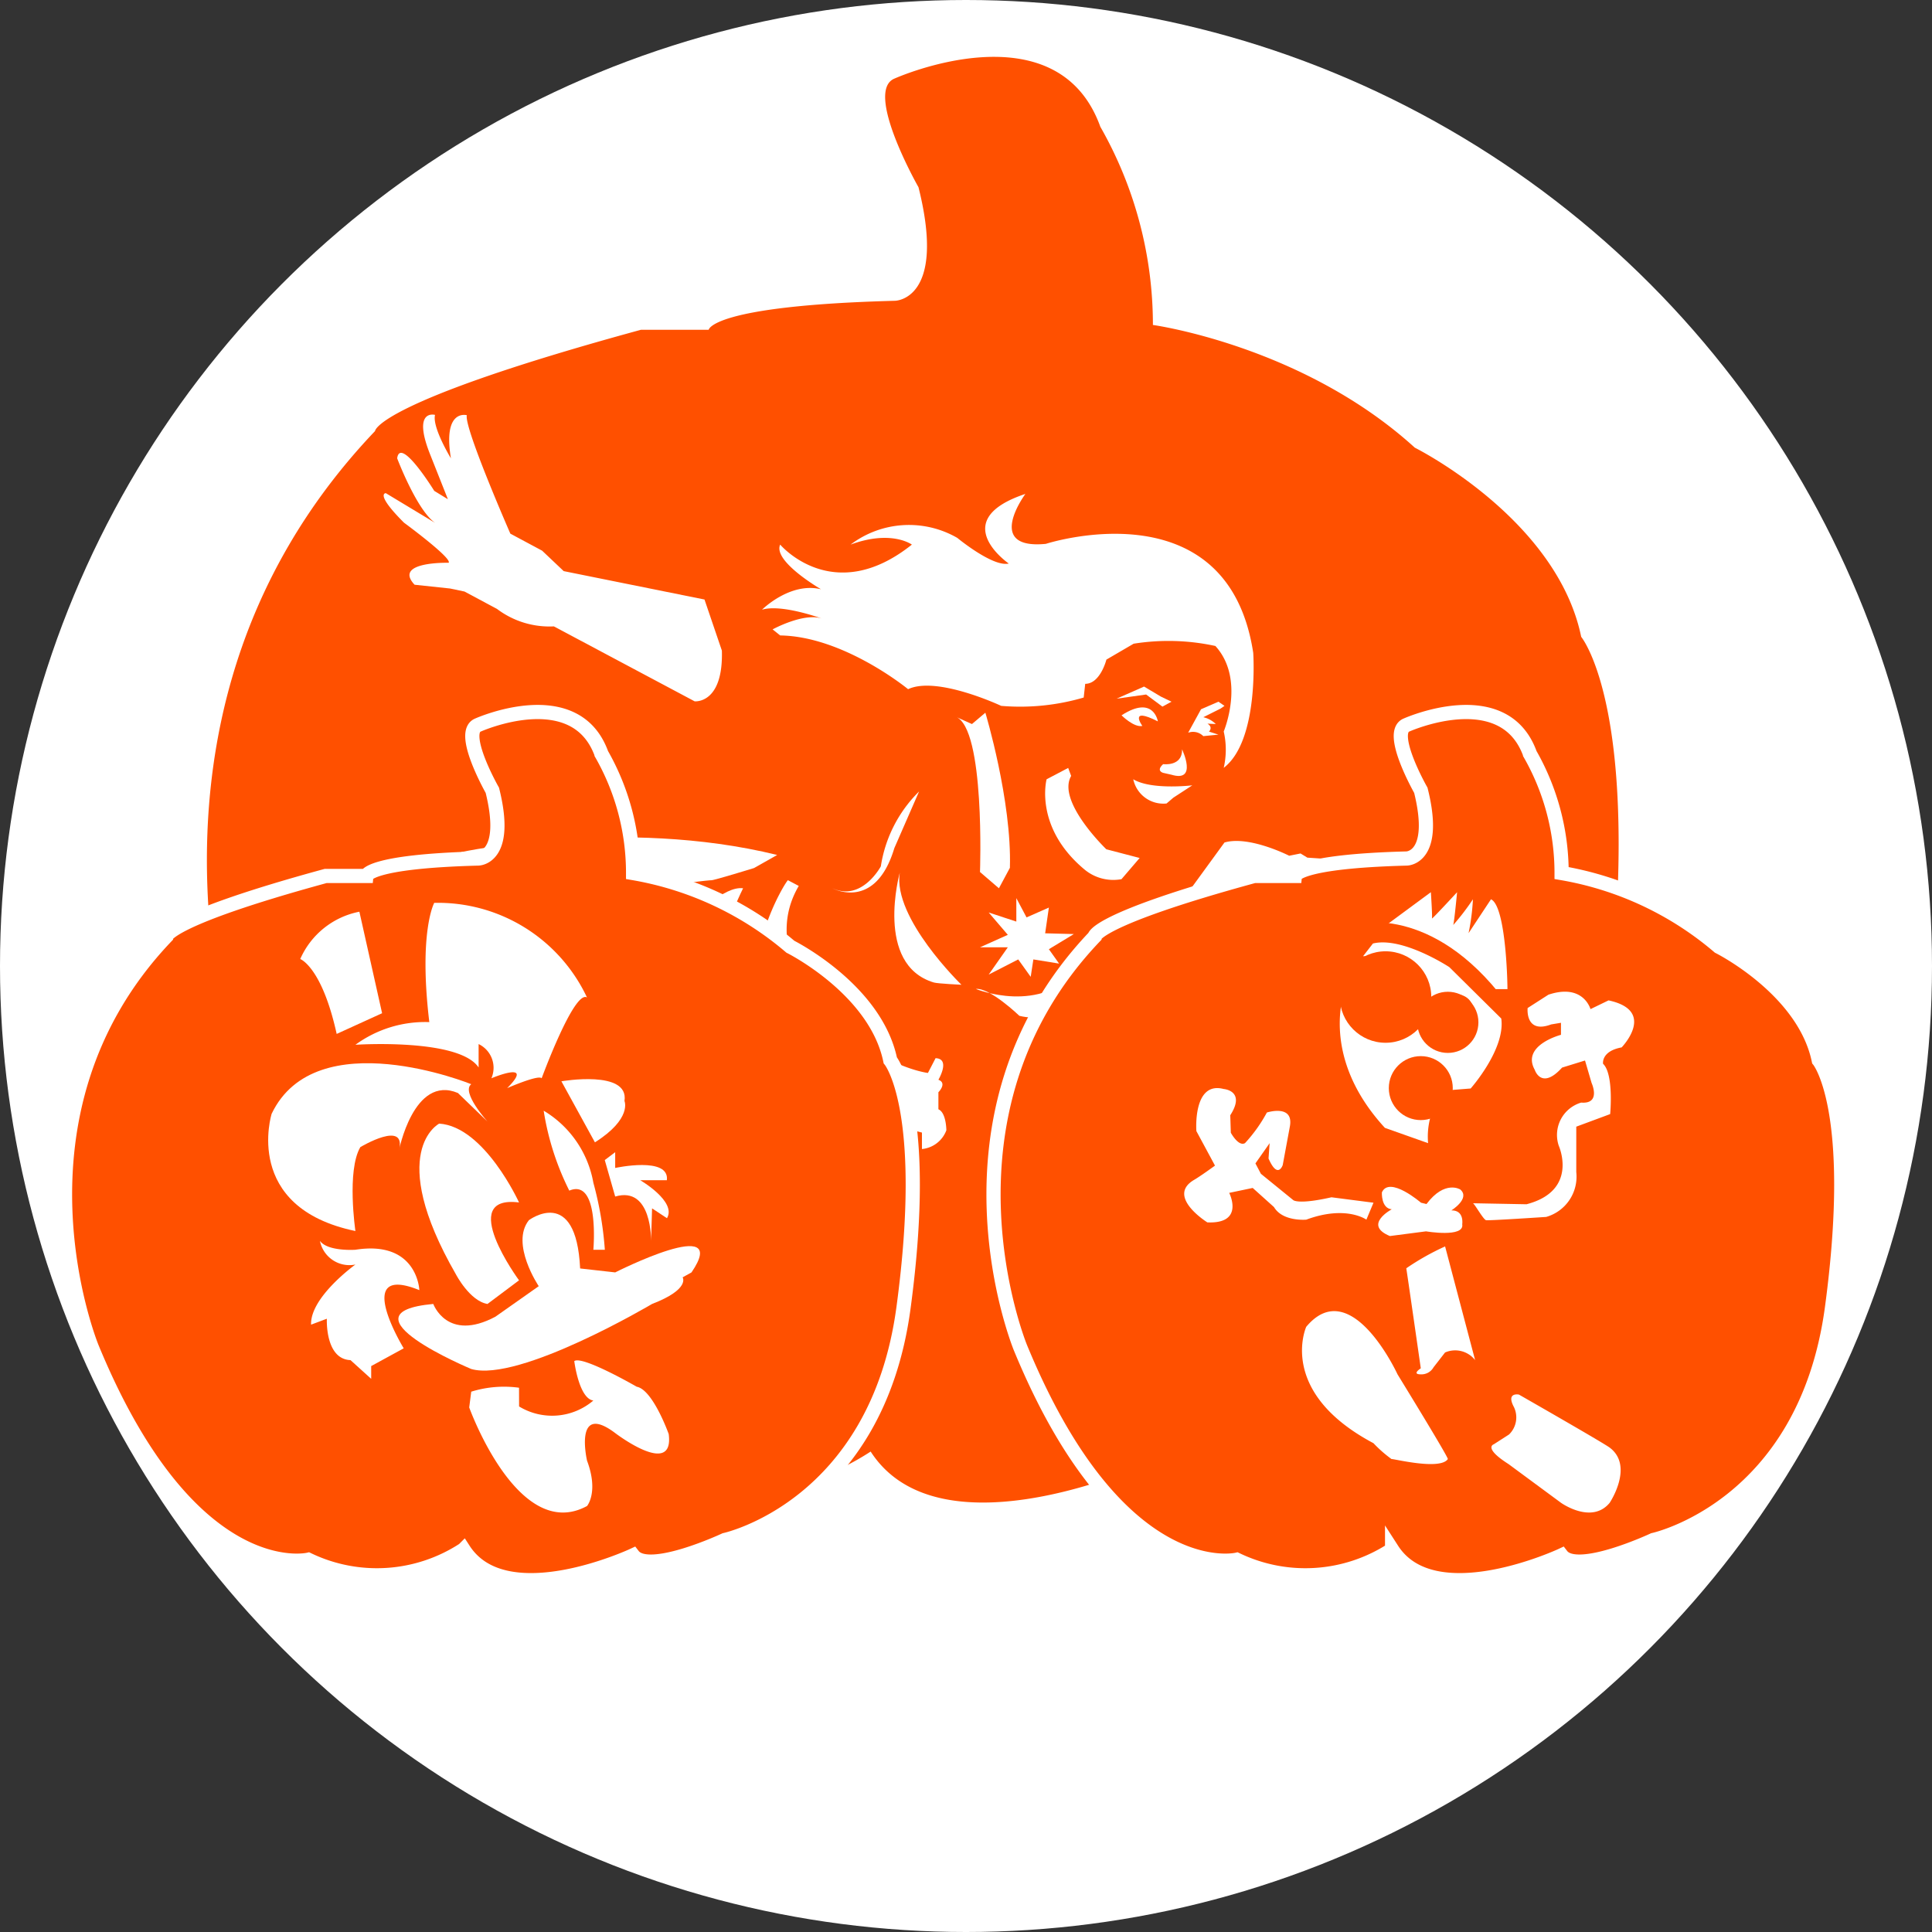 <svg id="Layer_1" data-name="Layer 1" xmlns="http://www.w3.org/2000/svg" viewBox="0 0 136.1 136.1">
  <rect x="0" y="0" width="136.1" height="136.1" fill="#333333" stroke="none"/>
  <defs>
    <style>
      .cls-1 {
        fill: #fff;
      }

      .cls-2, .cls-3 {
        fill: #ff5000;
      }

      .cls-3 {
        stroke: #fff;
      }

      .cls-3, .cls-4 {
        stroke-miterlimit: 10;
      }

      .cls-4 {
        fill: none;
        stroke: #ff5000;
      }
    </style>
  </defs>
  <title>PP_Buttons_Group_New_2019</title>
  <circle class="cls-1" cx="68.05" cy="68.05" r="68.05"/>
  <path class="cls-2" d="M66.82,23.639s3.672,0,1.666-8c0,0-3.88-6.813-1.666-7.664,0,0,11.411-5.109,14.477,3.406A28.152,28.152,0,0,1,85,25.342s10.544,1.45,18.451,8.645c0,0,10,4.98,11.72,13.326,0,0,4.7,5.62,1.552,29.039s-20.949,27.234-20.949,27.234-8.945,4.189-10.774,1.8c0,0-14.944,6.983-19.883-.681A18.638,18.638,0,0,1,46.894,105.9s-13.8,3.236-25.377-24.866c0,0-11.241-27.287,8.686-48.218,0,0,0-2.025,18.735-7.135h4.769S53.876,23.98,66.82,23.639Z" transform="translate(-3.783 -2.45)"/>
  <g>
    <path class="cls-1" d="M53.411,44.683l-9.917-2-1.52-1.44-2.239-1.2s-3.279-7.491-3.066-8.344c0,0-1.706-.48-1.12,3.039,0,0-1.333-2.177-1.12-3.061,0,0-1.653-.458-.32,2.848l1.226,3.092-.96-.587s-2.4-3.892-2.613-2.293c0,0,1.493,3.946,2.826,4.639l-3.626-2.186s-.8,0,1.28,2.079c0,0,3.412,2.506,3.146,2.826,0,0-3.946-.107-2.4,1.546l2.506.267,1.013.213L38.8,45.35a6.129,6.129,0,0,0,4,1.226l9.917,5.279s2.026.213,1.919-3.572Z" transform="translate(-3.783 -2.45)"/>
    <path class="cls-1" d="M80.124,51.588a15.889,15.889,0,0,1-5.812.587S69.78,50.042,67.754,51c0,0-4.519-3.72-9.011-3.786l-.533-.427s2.239-1.226,3.519-.746c0,0-2.879-1.066-4.266-.64,0,0,1.973-1.973,4.159-1.44,0,0-3.412-1.973-2.879-3.146,0,0,3.732,4.425,9.277,0,0,0-1.44-1.066-4.319,0a6.814,6.814,0,0,1,7.518-.474s2.506,2.074,3.626,1.807c0,0-4.425-3.039,1.173-4.905,0,0-2.933,3.946,1.44,3.519,0,0,12.8-4.159,14.609,7.678,0,0,.427,6.185-2.079,8.1a5.684,5.684,0,0,0,0-2.559s1.546-3.679-.587-6.025a15.566,15.566,0,0,0-5.758-.16l-1.919,1.12s-.427,1.706-1.493,1.706Z" transform="translate(-3.783 -2.45)"/>
    <path class="cls-1" d="M89.615,51.881l-1.226.533-.906,1.653a1.012,1.012,0,0,1,1.066.24l1.066-.107-.666-.213s.32-.293-.107-.56l.587.027a1.843,1.843,0,0,0-.88-.48l1.226-.613.267-.187Z" transform="translate(-3.783 -2.45)"/>
    <polygon class="cls-1" points="82.526 49.431 81.886 49.778 80.739 48.925 78.66 49.218 80.593 48.365 81.779 49.072 82.526 49.431"/>
    <path class="cls-1" d="M85.349,53.268s-.293-1.893-2.559-.427c0,0,.88.88,1.466.746C84.256,53.587,83.243,52.2,85.349,53.268Z" transform="translate(-3.783 -2.45)"/>
    <path class="cls-1" d="M87.055,55.24s1.12,2.346-.746,1.786l-.587-.133s-.533-.133,0-.613C85.722,56.28,87.082,56.467,87.055,55.24Z" transform="translate(-3.783 -2.45)"/>
    <path class="cls-1" d="M87.775,57.773s-2.879.347-4.159-.427a2.168,2.168,0,0,0,2.346,1.706l.475-.408Z" transform="translate(-3.783 -2.45)"/>
    <path class="cls-1" d="M79.031,56.547l-1.52.8S76.6,60.732,80.2,63.718a3.172,3.172,0,0,0,2.586.666l1.28-1.493-2.346-.613s-3.519-3.373-2.479-5.166Z" transform="translate(-3.783 -2.45)"/>
    <polygon class="cls-1" points="73.888 63.934 72.315 64.627 71.595 63.268 71.595 64.921 69.649 64.281 70.996 65.854 69.036 66.733 70.996 66.733 69.649 68.653 71.729 67.587 72.608 68.813 72.795 67.587 74.608 67.88 73.888 66.867 75.648 65.8 73.626 65.747 73.888 63.934"/>
    <path class="cls-1" d="M90.041,61.8l-2.853,3.919s5.359,1.68,7.865.666c0,0,.826,2.4,3.946.72a2.42,2.42,0,0,0-.826-4.079l-2.293-.16-.48-.293-.8.16S91.774,61.292,90.041,61.8Z" transform="translate(-3.783 -2.45)"/>
    <path class="cls-1" d="M100.732,63.851s2.133,1.706.933,2.773h1.653s2.133.08,2.666,1.333c0,0,.746.96.427,1.6,0,0,1.2.507,1.013-1.2L106.6,67s.011-1.332,1.733-1.706c.613-.133,2.479-.834,2.479-.834s.96-.792,0-1.059L107.4,64.457l2.959-3.325s.933-1.066-.4-.88c0,0-.48-.488-1.306.249l-2.666,2.1s-.56.77-.267-.908l.4-1.838s-.267-1.226-.986.48l-.773,2.213a3.623,3.623,0,0,0-1.253,1.466l-.587.133S102.091,64.624,100.732,63.851Z" transform="translate(-3.783 -2.45)"/>
    <path class="cls-1" d="M74.925,63.585l-.773,1.44-1.333-1.146s.373-10.141-1.706-10.935l1.139.512.945-.8S75.071,58.866,74.925,63.585Z" transform="translate(-3.783 -2.45)"/>
    <path class="cls-1" d="M83.323,66.571s-2.773,8.664-7.731,7.438c0,0-2.079-2-3.066-1.893,0,0,4.585,1.893,7.358-1.493Z" transform="translate(-3.783 -2.45)"/>
    <path class="cls-1" d="M67.167,63.931s-1.8,6.471,2.4,7.731c.267.08,1.946.16,1.946.16S66.661,67.13,67.167,63.931Z" transform="translate(-3.783 -2.45)"/>
    <path class="cls-1" d="M59.29,64.457c-.08-.019-3.772,5.66-1.826,11.618a24.242,24.242,0,0,0,5.465,4.519c.36.24,5.8,1.64,5.8,1.64v1.16a2.041,2.041,0,0,0,1.72-1.32s0-1.24-.56-1.48v-1.2s.64-.64,0-.88c0,0,.88-1.48-.2-1.52l-.538,1.04s-3.86-.44-7.979-5.039c0,0-3.559-3.993-1.12-8.135Z" transform="translate(-3.783 -2.45)"/>
    <path class="cls-1" d="M58.53,62.678,56.9,63.6s-2.847.878-3.007.859-9.277.9-13.2,3.62c0,0-.36-1.919-1.2-2l-.88.24L36.656,63.6l1.44.333-1.839-1.453S47.653,60,58.53,62.678Z" transform="translate(-3.783 -2.45)"/>
    <path class="cls-1" d="M57.97,81.033s7.758,5.838,10.557,5c0,0-.44,6.758-3.919,8.358,0,0-2.679,2.359-4.319-2.2C60.289,92.19,57.45,82.153,57.97,81.033Z" transform="translate(-3.783 -2.45)"/>
    <path class="cls-1" d="M56.73,83.393l1.36,6.078s-1.919,1.76-2.439-2.039C55.65,87.432,55.011,83.713,56.73,83.393Z" transform="translate(-3.783 -2.45)"/>
    <path class="cls-1" d="M56.13,65.024s-4.279,8.571-1.2,10.53l-1.839,1.08H48.572s-2.759-.88-.44-3.959C48.133,72.676,53.527,64.692,56.13,65.024Z" transform="translate(-3.783 -2.45)"/>
    <path class="cls-1" d="M46.533,72.916s-1.24,4,0,4.079c0,0-2.719,1.24-1.839-2.279A2.223,2.223,0,0,1,46.533,72.916Z" transform="translate(-3.783 -2.45)"/>
    <path class="cls-1" d="M68.527,58.206a9.4,9.4,0,0,0-2.693,5.272s-1.333,2.506-3.412,1.546c0,0,3.018,1.653,4.362-2.826Z" transform="translate(-3.783 -2.45)"/>
  </g>
  <path class="cls-3" d="M102.874,62.928s2.2,0,1-4.807c0,0-2.33-4.091-1-4.6,0,0,6.852-3.068,8.693,2.045a16.9,16.9,0,0,1,2.223,8.386,23.051,23.051,0,0,1,11.079,5.191s6,2.991,7.037,8c0,0,2.824,3.375.932,17.437s-12.579,16.354-12.579,16.354-5.371,2.515-6.47,1.084c0,0-8.973,4.193-11.939-.409a11.192,11.192,0,0,1-10.943.716s-8.284,1.943-15.238-14.931c0,0-6.75-16.385,5.216-28.953,0,0,0-1.216,11.25-4.284H95S95.1,63.132,102.874,62.928Z" transform="translate(-3.783 -2.45)"/>
  <path class="cls-3" d="M37.466,62.928s2.2,0,1-4.807c0,0-2.33-4.091-1-4.6,0,0,6.852-3.068,8.693,2.045a16.9,16.9,0,0,1,2.223,8.386,23.051,23.051,0,0,1,11.079,5.191s6,2.991,7.037,8c0,0,2.824,3.375.932,17.437s-12.579,16.354-12.579,16.354-5.371,2.515-6.47,1.084c0,0-8.973,4.193-11.939-.409a11.192,11.192,0,0,1-10.943.716s-8.284,1.943-15.238-14.931c0,0-6.75-16.385,5.216-28.953,0,0,0-1.216,11.25-4.284h2.864S29.693,63.132,37.466,62.928Z" transform="translate(-3.783 -2.45)"/>
  <g>
    <path class="cls-1" d="M104.581,65.3l-3.235,2.387-.424.347,2.888.231,3.543,2.619,1.117,1.386a6.433,6.433,0,0,0,1.5.231c.039-.116-.039-6.2-1.155-6.7,0,0-1.733,2.619-1.579,2.387a15.608,15.608,0,0,0,.308-2.387,16.753,16.753,0,0,1-1.386,1.81c.077-.27.27-2.31.27-2.31s-1.81,1.964-1.771,1.848S104.581,65.3,104.581,65.3Z" transform="translate(-3.783 -2.45)"/>
    <path class="cls-1" d="M100.5,68.915l-.693.893s3.7.077,3.889,1.694l.231,1.733s3.966-2.349,3.735,1.271c0,0-.77,3.273-3.273.655L104,73.7s-2.5,3.62-4.967.077l-.424-1.848s-2.079,4.736,2.734,9.973l3.042,1.078a5.274,5.274,0,0,1,.462-2.657,2.112,2.112,0,0,1-2.7-1.964s1.078-2.233,2.85-.809l.446,1.155v.578l1.941-.154s2.464-2.773,2.156-4.929l-3.658-3.62S102.579,68.407,100.5,68.915Z" transform="translate(-3.783 -2.45)"/>
    <path class="cls-1" d="M100.538,87.175l-.5,1.194s-1.425-1.04-4.236,0c0,0-1.656.154-2.272-.886l-1.5-1.348-1.656.347s1.117,2.195-1.54,2.079c0,0-2.938-1.829-.924-3,.462-.27,1.463-1,1.463-1L88.062,82.13s-.27-3.543,1.925-2.965c0,0,1.579.116.462,1.848l.039,1.232s.539,1,1,.732a10.511,10.511,0,0,0,1.54-2.156s1.925-.616,1.617,1l-.5,2.7s-.347,1.04-1-.462l.077-1.078-1,1.425.385.732,2.272,1.848s.308.347,2.7-.193Z" transform="translate(-3.783 -2.45)"/>
    <path class="cls-1" d="M107.546,87.213c.116.039.732,1.155.924,1.194s4.236-.231,4.236-.231a2.948,2.948,0,0,0,2.118-3.158v-3.2l2.387-.886s.27-2.811-.5-3.543c0,0-.154-.886,1.309-1.155,0,0,2.5-2.58-.924-3.312l-1.271.616s-.5-1.84-2.965-1.016l-1.463.939s-.193,1.848,1.656,1.155l.693-.116v.847s-2.811.732-1.848,2.464c0,0,.462,1.463,1.925-.154l1.617-.5.462,1.579s.693,1.5-.732,1.386a2.377,2.377,0,0,0-1.579,3.042s1.425,3.158-2.272,4.12Z" transform="translate(-3.783 -2.45)"/>
    <path class="cls-1" d="M105.583,90.255a17.618,17.618,0,0,0-2.734,1.54c.039.193,1.022,7.047,1.022,7.047s-.672.424,0,.424a.978.978,0,0,0,.9-.5l.809-1.04a1.778,1.778,0,0,1,2.118.539Z" transform="translate(-3.783 -2.45)"/>
    <path class="cls-1" d="M105.775,105.235c.064-.1-3.543-5.969-3.543-5.969s-3.273-7.124-6.431-3.35c0,0-2.079,4.582,4.736,8.2a9.082,9.082,0,0,0,1.271,1.117C101.924,105.2,105.236,106.043,105.775,105.235Z" transform="translate(-3.783 -2.45)"/>
    <path class="cls-1" d="M110.435,101.577a1.677,1.677,0,0,1-.347,1.925l-1.078.693s-.77.24,1.04,1.391l3.7,2.73s2.156,1.54,3.427,0c0,0,1.736-2.587,0-3.889-.462-.347-6.392-3.735-6.392-3.735S109.857,100.5,110.435,101.577Z" transform="translate(-3.783 -2.45)"/>
    <circle class="cls-2" cx="97.605" cy="70.236" r="3.222"/>
    <circle class="cls-2" cx="101.993" cy="72.019" r="2.154"/>
    <circle class="cls-2" cx="100.088" cy="76.652" r="2.253"/>
    <path class="cls-1" d="M103.886,87.175s-2.227-1.918-2.756-.728c0,0-.066,1.125.695,1.191,0,0-2.051,1.092-.132,1.885l2.547-.331s2.718.463,2.55-.5c0,0,.162-.992-.764-.976,0,0,1.356-.843.628-1.472,0,0-1.092-.695-2.381,1.025" transform="translate(-3.783 -2.45)"/>
    <path class="cls-4" d="M99.105,68.085s4.834-1.54,9.811,4.544h1.819" transform="translate(-3.783 -2.45)"/>
  </g>
  <g>
    <path class="cls-1" d="M27.5,75.285,30.7,73.827l-1.6-7.151a5.748,5.748,0,0,0-4.166,3.333S26.46,70.564,27.5,75.285Z" transform="translate(-3.783 -2.45)"/>
    <path class="cls-1" d="M28.821,76.049s7.29-.486,8.678,1.6V76a1.853,1.853,0,0,1,.9,2.41s3.124-1.319,1.111.694c0,0,2.222-.972,2.43-.694,0,0,2.291-6.248,3.194-5.693a11.6,11.6,0,0,0-10.761-6.665s-1.111,2.013-.347,8.4A8.326,8.326,0,0,0,28.821,76.049Z" transform="translate(-3.783 -2.45)"/>
    <path class="cls-1" d="M36.979,78.826S26.044,74.382,22.92,80.908c0,0-2.083,6.6,5.9,8.262,0,0-.625-4.254.347-5.911,0,0,3.333-2,2.708.287,0,0,1.041-5.415,4.166-4.1l2.083,2.013S36.25,79.381,36.979,78.826Z" transform="translate(-3.783 -2.45)"/>
    <path class="cls-1" d="M40.346,87.157s-2.43-5.346-5.624-5.554c0,0-3.818,1.944,1.18,10.622,0,0,.972,1.875,2.222,2.083l2.222-1.666S35.9,86.6,40.346,87.157Z" transform="translate(-3.783 -2.45)"/>
    <path class="cls-1" d="M45.692,82.922l-2.361-4.3s4.79-.833,4.443,1.389C47.775,80.006,48.33,81.256,45.692,82.922Z" transform="translate(-3.783 -2.45)"/>
    <path class="cls-1" d="M43.887,86.324a19.118,19.118,0,0,1-1.805-5.631,7.414,7.414,0,0,1,3.5,5.075,24.286,24.286,0,0,1,.809,4.721h-.809S46.039,85.421,43.887,86.324Z" transform="translate(-3.783 -2.45)"/>
    <path class="cls-1" d="M46.386,84.171l.734-.555v1.111s3.848-.84,3.64.864H48.885s2.585,1.5,1.883,2.676l-1.05-.694-.069,2.291s.079-3.888-2.529-3.124Z" transform="translate(-3.783 -2.45)"/>
    <path class="cls-1" d="M28.821,90.489s-1.944.139-2.5-.625a2.116,2.116,0,0,0,2.5,1.666s-3.194,2.291-3.124,4.235l1.111-.417s-.139,2.847,1.666,2.916l1.458,1.319v-.9l2.291-1.25s-3.692-6.04,1.1-4.1C33.327,93.336,33.195,89.8,28.821,90.489Z" transform="translate(-3.783 -2.45)"/>
    <path class="cls-1" d="M41.04,88.407s3.333-2.5,3.61,3.4l2.47.278s8.222-4.166,5.376,0l-.625.347s.555.833-2.152,1.875c0,0-9.373,5.554-12.74,4.582,0,0-9.477-3.957-2.673-4.582,0,0,.972,2.708,4.374.9l3.055-2.152S39.721,90.073,41.04,88.407Z" transform="translate(-3.783 -2.45)"/>
    <path class="cls-1" d="M40.346,100.209a7.776,7.776,0,0,0-3.367.278l-.142,1.111s3.44,9.581,8.3,6.943c0,0,.833-.972,0-3.194,0,0-.962-4.166,1.984-1.944,0,0,4.176,3.194,3.769.069,0,0-1.111-3.124-2.252-3.333,0,0-3.848-2.222-4.4-1.805,0,0,.326,2.638,1.343,2.777a4.477,4.477,0,0,1-5.231.417Z" transform="translate(-3.783 -2.45)"/>
  </g>
</svg>

